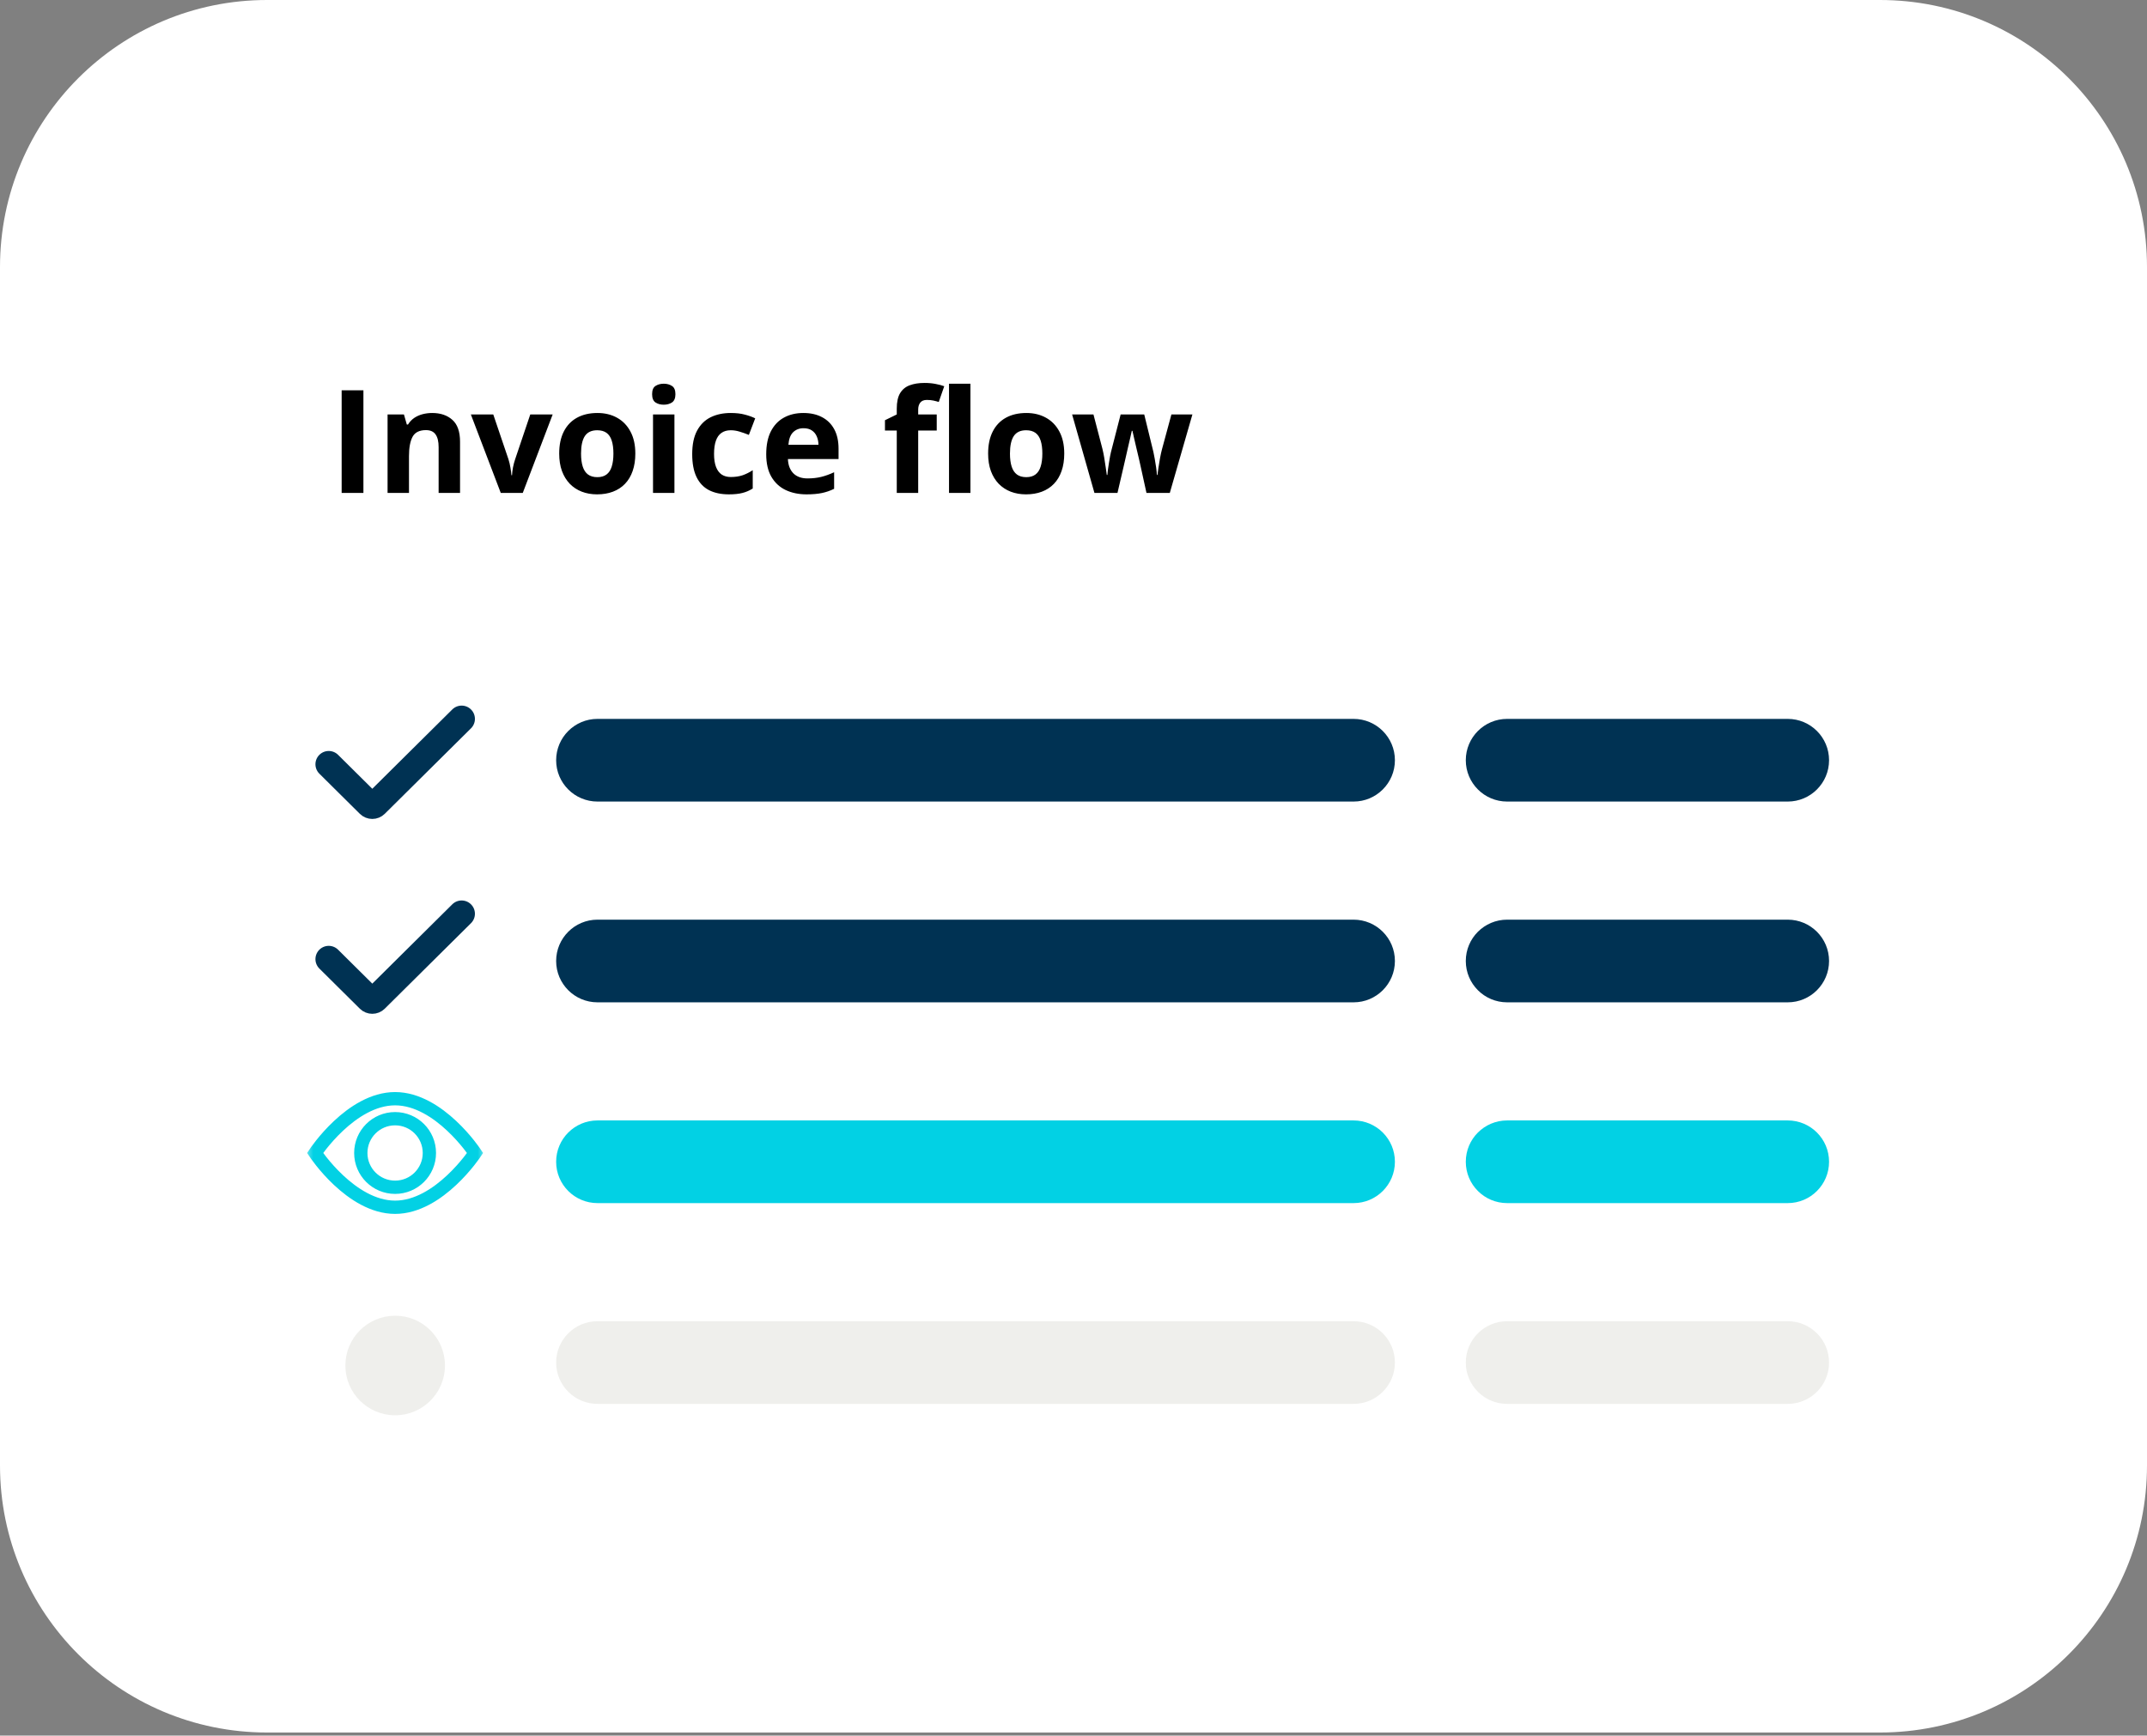 <svg width="209" height="169" viewBox="0 0 209 169" fill="none" xmlns="http://www.w3.org/2000/svg">
<rect x="0" y="0" width="209" height="169" fill="#808080" stroke="none"/>
<path d="M183 0H26C11.641 0 0 11.641 0 26V142.7C0 157.059 11.641 168.7 26 168.7H183C197.359 168.7 209 157.059 209 142.7V26C209 11.641 197.359 0 183 0Z" fill="white"/>
<path d="M33.258 48V38.006H35.377V48H33.258ZM42.069 40.214C42.885 40.214 43.541 40.437 44.038 40.884C44.535 41.326 44.783 42.037 44.783 43.017V48H42.698V43.536C42.698 42.989 42.598 42.577 42.398 42.299C42.202 42.021 41.892 41.882 41.468 41.882C40.83 41.882 40.395 42.098 40.162 42.531C39.93 42.964 39.813 43.589 39.813 44.404V48H37.728V40.357H39.321L39.602 41.335H39.718C39.882 41.071 40.085 40.856 40.326 40.692C40.572 40.528 40.843 40.408 41.14 40.33C41.44 40.253 41.75 40.214 42.069 40.214ZM48.748 48L45.836 40.357H48.017L49.493 44.712C49.575 44.967 49.639 45.236 49.685 45.519C49.735 45.801 49.769 46.054 49.787 46.277H49.842C49.855 46.036 49.887 45.778 49.938 45.505C49.992 45.231 50.063 44.967 50.149 44.712L51.619 40.357H53.8L50.888 48H48.748ZM61.846 44.165C61.846 44.803 61.759 45.368 61.586 45.86C61.417 46.353 61.169 46.77 60.841 47.111C60.517 47.449 60.125 47.704 59.665 47.877C59.209 48.05 58.694 48.137 58.12 48.137C57.582 48.137 57.088 48.05 56.637 47.877C56.19 47.704 55.8 47.449 55.468 47.111C55.14 46.77 54.884 46.353 54.702 45.86C54.524 45.368 54.435 44.803 54.435 44.165C54.435 43.317 54.586 42.6 54.887 42.012C55.188 41.424 55.616 40.977 56.172 40.672C56.728 40.367 57.391 40.214 58.161 40.214C58.877 40.214 59.51 40.367 60.062 40.672C60.617 40.977 61.053 41.424 61.367 42.012C61.686 42.6 61.846 43.317 61.846 44.165ZM56.562 44.165C56.562 44.666 56.616 45.088 56.726 45.43C56.835 45.772 57.006 46.029 57.238 46.202C57.471 46.375 57.774 46.462 58.148 46.462C58.517 46.462 58.815 46.375 59.043 46.202C59.275 46.029 59.444 45.772 59.549 45.43C59.658 45.088 59.713 44.666 59.713 44.165C59.713 43.659 59.658 43.24 59.549 42.907C59.444 42.57 59.275 42.317 59.043 42.148C58.81 41.98 58.508 41.895 58.134 41.895C57.582 41.895 57.181 42.085 56.931 42.463C56.685 42.841 56.562 43.408 56.562 44.165ZM65.653 40.357V48H63.568V40.357H65.653ZM64.614 37.363C64.924 37.363 65.191 37.436 65.414 37.582C65.637 37.723 65.749 37.99 65.749 38.382C65.749 38.769 65.637 39.038 65.414 39.188C65.191 39.334 64.924 39.407 64.614 39.407C64.3 39.407 64.031 39.334 63.808 39.188C63.589 39.038 63.48 38.769 63.48 38.382C63.48 37.99 63.589 37.723 63.808 37.582C64.031 37.436 64.3 37.363 64.614 37.363ZM70.951 48.137C70.195 48.137 69.55 48 69.017 47.727C68.483 47.449 68.078 47.02 67.8 46.441C67.522 45.863 67.383 45.122 67.383 44.22C67.383 43.285 67.54 42.524 67.855 41.937C68.174 41.344 68.613 40.909 69.174 40.631C69.739 40.353 70.393 40.214 71.136 40.214C71.664 40.214 72.12 40.266 72.503 40.371C72.89 40.471 73.228 40.592 73.515 40.733L72.899 42.347C72.571 42.215 72.266 42.107 71.983 42.025C71.701 41.939 71.418 41.895 71.136 41.895C70.771 41.895 70.468 41.982 70.227 42.155C69.985 42.324 69.805 42.579 69.687 42.921C69.568 43.263 69.509 43.691 69.509 44.206C69.509 44.712 69.573 45.131 69.7 45.464C69.828 45.797 70.012 46.045 70.254 46.209C70.495 46.368 70.789 46.448 71.136 46.448C71.569 46.448 71.954 46.391 72.291 46.277C72.628 46.159 72.956 45.995 73.275 45.785V47.569C72.956 47.77 72.621 47.913 72.271 48C71.924 48.091 71.484 48.137 70.951 48.137ZM78.204 40.214C78.91 40.214 79.519 40.351 80.029 40.624C80.54 40.893 80.934 41.285 81.212 41.8C81.49 42.315 81.629 42.944 81.629 43.687V44.698H76.7C76.723 45.286 76.898 45.749 77.227 46.086C77.559 46.419 78.02 46.585 78.607 46.585C79.095 46.585 79.542 46.535 79.947 46.435C80.353 46.334 80.77 46.184 81.198 45.983V47.597C80.82 47.783 80.424 47.92 80.009 48.007C79.599 48.093 79.1 48.137 78.512 48.137C77.746 48.137 77.067 47.995 76.475 47.713C75.887 47.43 75.424 47 75.087 46.421C74.754 45.842 74.588 45.113 74.588 44.233C74.588 43.34 74.738 42.597 75.039 42.005C75.344 41.408 75.768 40.961 76.311 40.665C76.853 40.364 77.484 40.214 78.204 40.214ZM78.218 41.697C77.812 41.697 77.475 41.827 77.206 42.087C76.942 42.347 76.789 42.755 76.748 43.311H79.674C79.669 43.001 79.612 42.725 79.503 42.483C79.398 42.242 79.239 42.05 79.024 41.909C78.815 41.768 78.546 41.697 78.218 41.697ZM91.186 41.923H89.381V48H87.296V41.923H86.147V40.918L87.296 40.357V39.797C87.296 39.145 87.405 38.639 87.624 38.279C87.847 37.915 88.16 37.66 88.561 37.514C88.966 37.363 89.445 37.288 89.996 37.288C90.402 37.288 90.771 37.322 91.104 37.391C91.436 37.454 91.707 37.527 91.917 37.609L91.384 39.141C91.224 39.09 91.051 39.045 90.864 39.004C90.677 38.963 90.463 38.942 90.222 38.942C89.93 38.942 89.716 39.031 89.579 39.209C89.447 39.382 89.381 39.605 89.381 39.879V40.357H91.186V41.923ZM94.467 48H92.382V37.363H94.467V48ZM103.6 44.165C103.6 44.803 103.513 45.368 103.34 45.86C103.171 46.353 102.923 46.77 102.595 47.111C102.271 47.449 101.879 47.704 101.419 47.877C100.963 48.05 100.448 48.137 99.874 48.137C99.336 48.137 98.842 48.05 98.391 47.877C97.944 47.704 97.554 47.449 97.222 47.111C96.894 46.77 96.638 46.353 96.456 45.86C96.278 45.368 96.189 44.803 96.189 44.165C96.189 43.317 96.34 42.6 96.641 42.012C96.941 41.424 97.37 40.977 97.926 40.672C98.482 40.367 99.145 40.214 99.915 40.214C100.631 40.214 101.264 40.367 101.815 40.672C102.371 40.977 102.807 41.424 103.121 42.012C103.44 42.6 103.6 43.317 103.6 44.165ZM98.315 44.165C98.315 44.666 98.37 45.088 98.479 45.43C98.589 45.772 98.76 46.029 98.992 46.202C99.225 46.375 99.528 46.462 99.901 46.462C100.271 46.462 100.569 46.375 100.797 46.202C101.029 46.029 101.198 45.772 101.303 45.43C101.412 45.088 101.467 44.666 101.467 44.165C101.467 43.659 101.412 43.24 101.303 42.907C101.198 42.57 101.029 42.317 100.797 42.148C100.564 41.98 100.261 41.895 99.888 41.895C99.336 41.895 98.935 42.085 98.685 42.463C98.438 42.841 98.315 43.408 98.315 44.165ZM111.604 48L111.017 45.327C110.985 45.168 110.932 44.933 110.859 44.623C110.786 44.309 110.707 43.974 110.62 43.618C110.538 43.258 110.461 42.925 110.388 42.62C110.319 42.315 110.269 42.092 110.237 41.95H110.176C110.144 42.092 110.094 42.315 110.025 42.62C109.957 42.925 109.88 43.258 109.793 43.618C109.711 43.978 109.633 44.318 109.561 44.637C109.488 44.951 109.433 45.19 109.396 45.355L108.781 48H106.539L104.365 40.357H106.443L107.325 43.741C107.384 43.978 107.441 44.261 107.496 44.589C107.551 44.912 107.599 45.227 107.64 45.532C107.685 45.833 107.719 46.072 107.742 46.25H107.797C107.806 46.118 107.824 45.942 107.852 45.724C107.883 45.505 107.918 45.279 107.954 45.047C107.995 44.81 108.032 44.598 108.063 44.411C108.1 44.22 108.127 44.09 108.146 44.022L109.089 40.357H111.386L112.281 44.022C112.313 44.154 112.354 44.363 112.404 44.65C112.459 44.938 112.507 45.234 112.548 45.539C112.589 45.84 112.612 46.077 112.616 46.25H112.671C112.689 46.095 112.721 45.865 112.767 45.56C112.812 45.254 112.865 44.935 112.924 44.603C112.988 44.265 113.051 43.978 113.115 43.741L114.031 40.357H116.075L113.874 48H111.604Z" fill="black"/>
<path d="M32 74.418L35.938 78.324C36.106 78.491 36.377 78.491 36.545 78.324L44.938 70" stroke="#003253" stroke-width="2.587" stroke-linecap="round"/>
<path d="M32 93.393L35.938 97.299C36.106 97.466 36.377 97.466 36.545 97.299L44.938 88.975" stroke="#003253" stroke-width="2.587" stroke-linecap="round"/>
<mask id="mask0_191_3" style="mask-type:luminance" maskUnits="userSpaceOnUse" x="29" y="103" width="19" height="19">
<path d="M47.37 103.362H29.568V121.164H47.37V103.362Z" fill="white"/>
</mask>
<g mask="url(#mask0_191_3)">
<path d="M46.249 112.269C46.249 112.269 42.761 117.554 38.46 117.554C34.16 117.554 30.672 112.269 30.672 112.269C30.672 112.269 34.16 106.984 38.46 106.984C42.761 106.984 46.249 112.269 46.249 112.269ZM38.46 108.931C36.616 108.931 35.122 110.425 35.122 112.269C35.122 114.113 36.616 115.607 38.46 115.607C40.304 115.607 41.798 114.113 41.798 112.269C41.798 110.425 40.304 108.931 38.46 108.931Z" stroke="#02D1E4" stroke-width="1.294"/>
</g>
<path d="M38.469 137.81C41.146 137.81 43.316 135.64 43.316 132.963C43.316 130.285 41.146 128.115 38.469 128.115C35.791 128.115 33.621 130.285 33.621 132.963C33.621 135.64 35.791 137.81 38.469 137.81Z" fill="#EFEFEC"/>
<path d="M131.763 70H58.163C55.94 70 54.138 71.802 54.138 74.025C54.138 76.248 55.94 78.05 58.163 78.05H131.763C133.986 78.05 135.788 76.248 135.788 74.025C135.788 71.802 133.986 70 131.763 70Z" fill="#003253"/>
<path d="M131.763 89.55H58.163C55.94 89.55 54.138 91.352 54.138 93.575C54.138 95.798 55.94 97.6 58.163 97.6H131.763C133.986 97.6 135.788 95.798 135.788 93.575C135.788 91.352 133.986 89.55 131.763 89.55Z" fill="#003253"/>
<path d="M131.763 109.1H58.163C55.94 109.1 54.138 110.902 54.138 113.125C54.138 115.348 55.94 117.15 58.163 117.15H131.763C133.986 117.15 135.788 115.348 135.788 113.125C135.788 110.902 133.986 109.1 131.763 109.1Z" fill="#02D1E4"/>
<path d="M131.763 128.65H58.163C55.94 128.65 54.138 130.452 54.138 132.675C54.138 134.898 55.94 136.7 58.163 136.7H131.763C133.986 136.7 135.788 134.898 135.788 132.675C135.788 130.452 133.986 128.65 131.763 128.65Z" fill="#EFEFEC"/>
<path d="M174.025 70H146.713C144.49 70 142.688 71.802 142.688 74.025C142.688 76.248 144.49 78.05 146.713 78.05H174.025C176.248 78.05 178.05 76.248 178.05 74.025C178.05 71.802 176.248 70 174.025 70Z" fill="#003253"/>
<path d="M174.025 89.55H146.713C144.49 89.55 142.688 91.352 142.688 93.575C142.688 95.798 144.49 97.6 146.713 97.6H174.025C176.248 97.6 178.05 95.798 178.05 93.575C178.05 91.352 176.248 89.55 174.025 89.55Z" fill="#003253"/>
<path d="M174.025 109.1H146.713C144.49 109.1 142.688 110.902 142.688 113.125C142.688 115.348 144.49 117.15 146.713 117.15H174.025C176.248 117.15 178.05 115.348 178.05 113.125C178.05 110.902 176.248 109.1 174.025 109.1Z" fill="#02D1E4"/>
<path d="M174.025 128.65H146.713C144.49 128.65 142.688 130.452 142.688 132.675C142.688 134.898 144.49 136.7 146.713 136.7H174.025C176.248 136.7 178.05 134.898 178.05 132.675C178.05 130.452 176.248 128.65 174.025 128.65Z" fill="#EFEFEC"/>
</svg>
